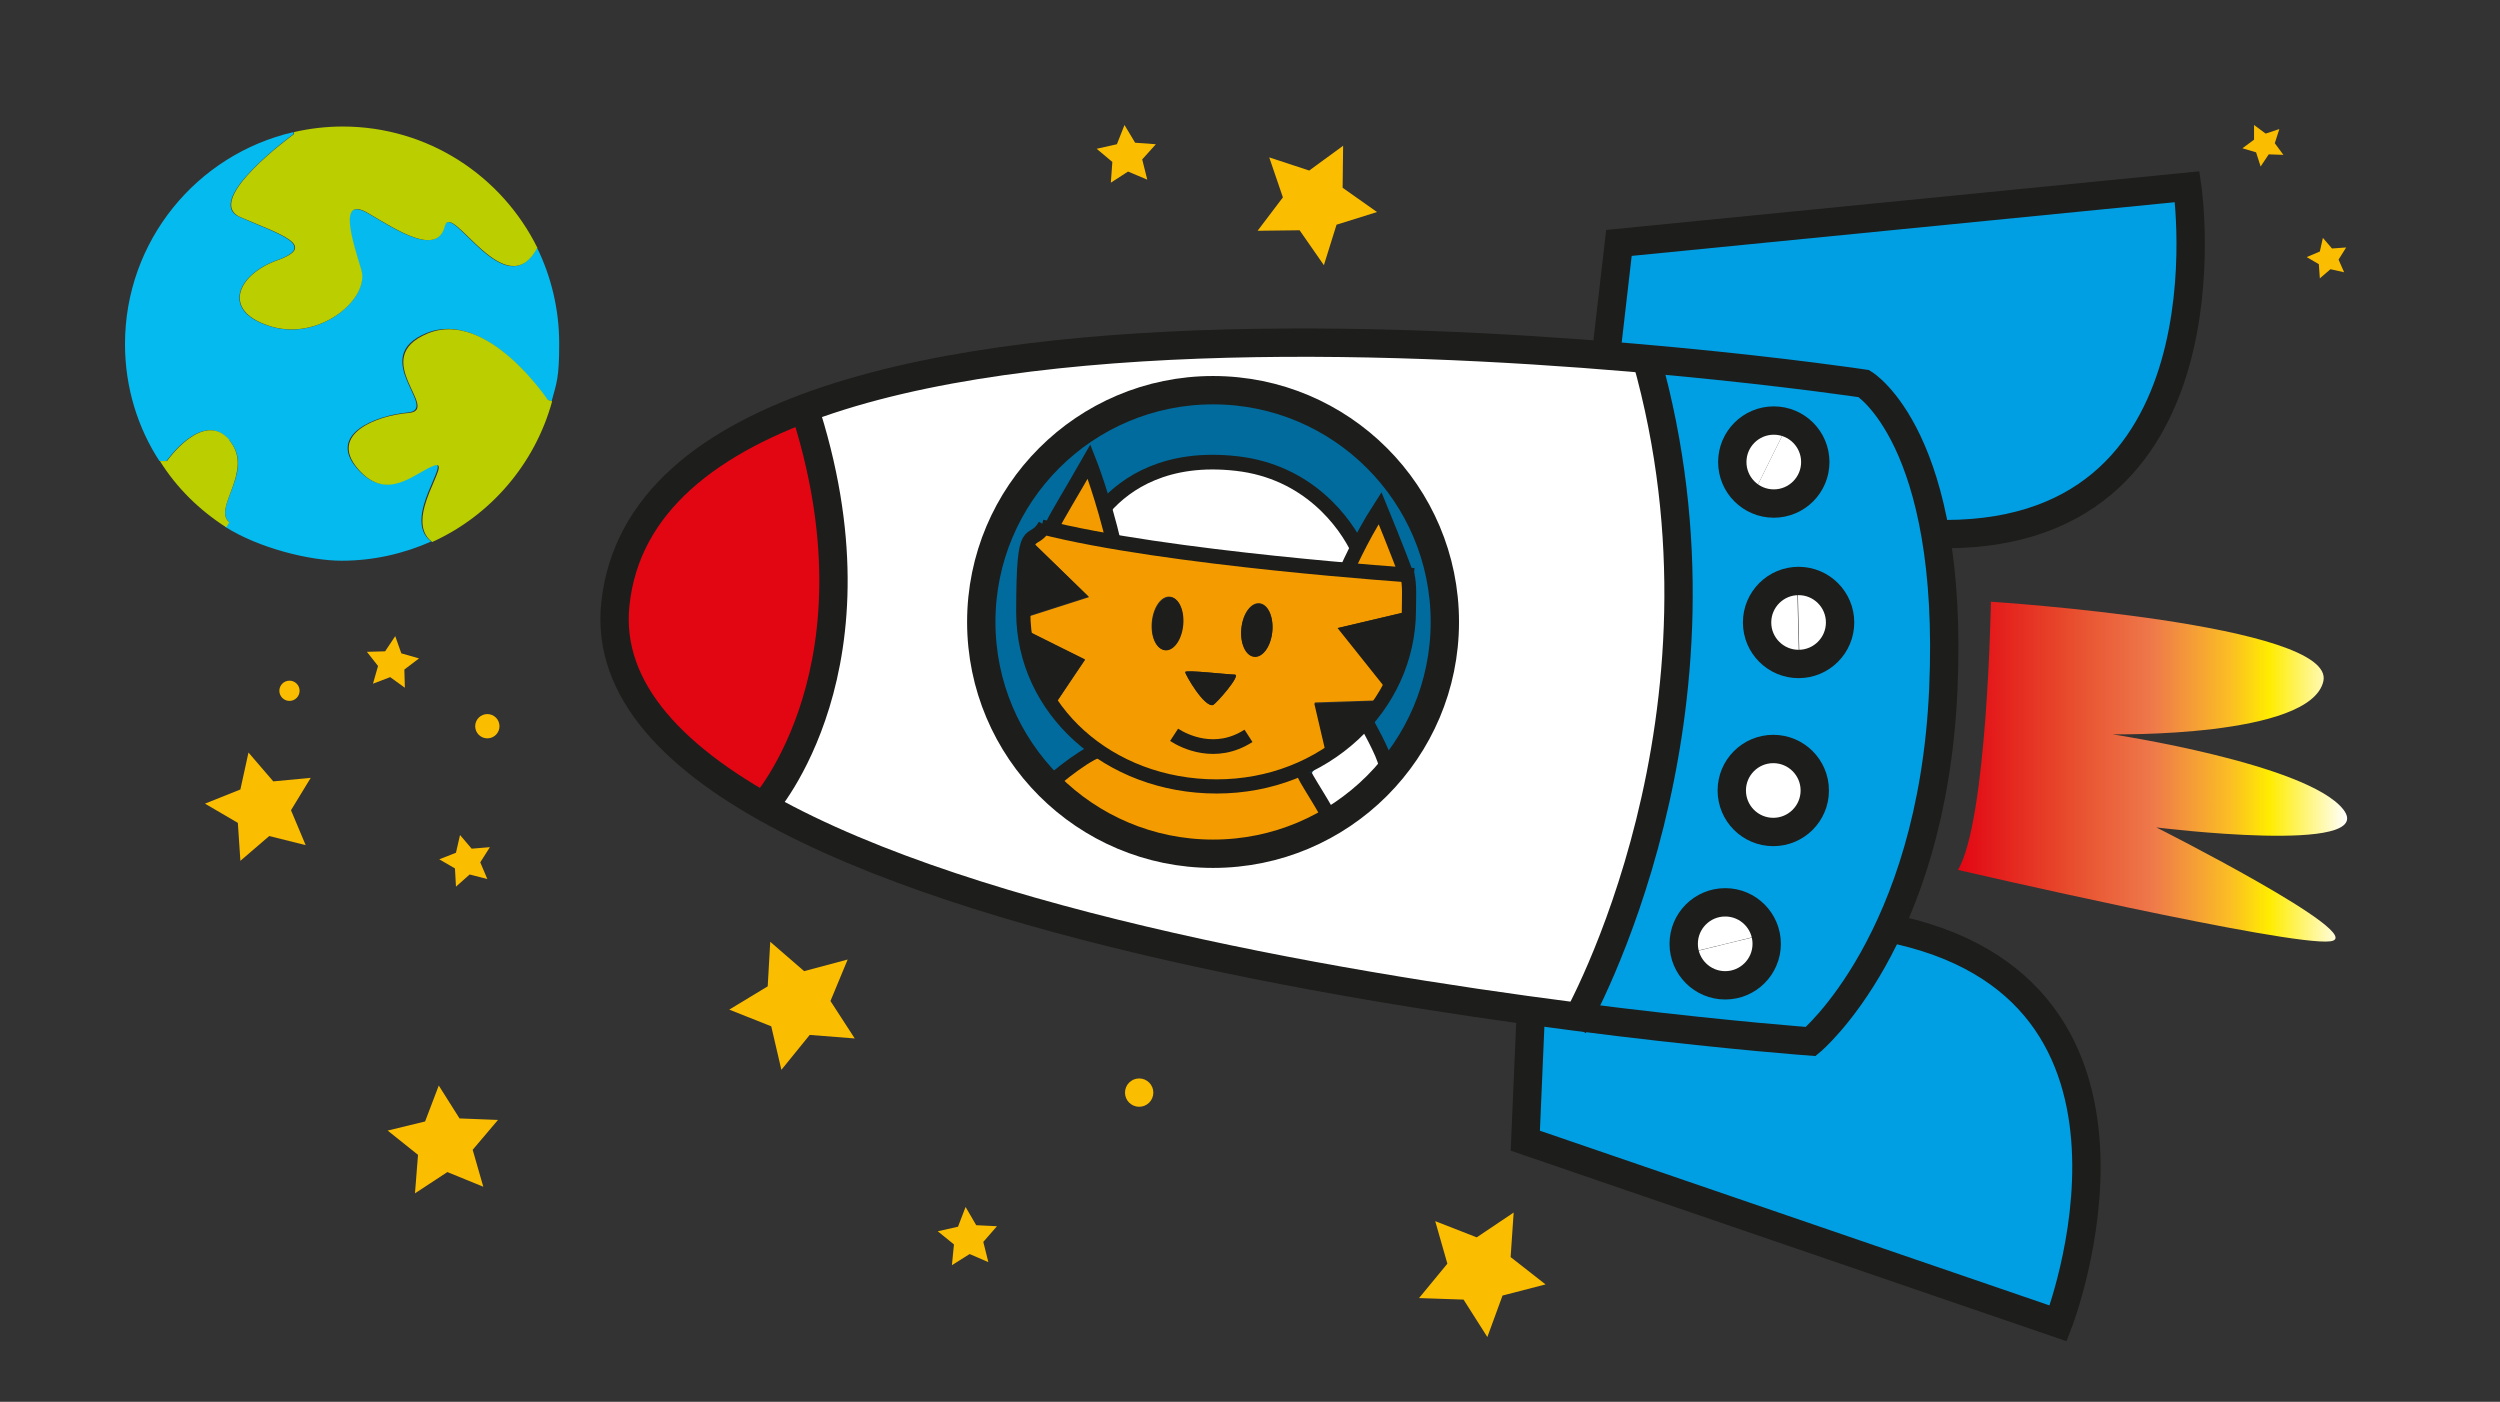 <?xml version="1.0" encoding="UTF-8"?>
<svg xmlns="http://www.w3.org/2000/svg" xmlns:xlink="http://www.w3.org/1999/xlink" version="1.1" viewBox="0 0 494 277">
  <rect x="0" y="0" width="494" height="277" fill="#333333" stroke="none"/>
  <defs>
    <style>
      .cls-1, .cls-2, .cls-3, .cls-4, .cls-5 {
        fill: none;
      }

      .cls-6 {
        fill: #f49b00;
      }

      .cls-7 {
        fill: #1d1d1b;
      }

      .cls-8 {
        fill: #fbbd00;
      }

      .cls-9 {
        fill: #e20613;
      }

      .cls-10 {
        fill: #fff;
      }

      .cls-11 {
        fill: #bbce00;
      }

      .cls-2 {
        stroke-linecap: round;
        stroke-linejoin: round;
        stroke-width: .5px;
      }

      .cls-2, .cls-3, .cls-4, .cls-5 {
        stroke: #1d1d1b;
      }

      .cls-12 {
        fill: #05baee;
      }

      .cls-3 {
        stroke-width: 2.9px;
      }

      .cls-3, .cls-4, .cls-5 {
        stroke-miterlimit: 10;
      }

      .cls-13 {
        fill: url(#Naamloos_verloop_104);
      }

      .cls-14 {
        fill: #006b9c;
      }

      .cls-15 {
        fill: #009ee2;
      }

      .cls-4 {
        stroke-width: 2.8px;
      }

      .cls-5 {
        stroke-width: 5.6px;
      }
    </style>
    <linearGradient id="Naamloos_verloop_104" data-name="Naamloos verloop 104" x1="386.8" y1="152.4" x2="463.8" y2="152.4" gradientUnits="userSpaceOnUse">
      <stop offset="0" stop-color="#e20613"/>
      <stop offset=".3" stop-color="#e84f2e"/>
      <stop offset=".5" stop-color="#ee794b"/>
      <stop offset=".7" stop-color="#fbbe24"/>
      <stop offset=".8" stop-color="#ffec00"/>
      <stop offset="1" stop-color="#fff"/>
    </linearGradient>
  </defs>
  <!-- Generator: Adobe Illustrator 28.6.0, SVG Export Plug-In . SVG Version: 1.2.0 Build 709)  -->
  <g>
    <g id="Layer_1">
      <polygon class="cls-8" points="152.2 186.1 158.9 191.9 167.5 189.6 164.1 197.8 168.9 205.2 160 204.5 154.4 211.4 152.4 202.8 144.1 199.5 151.7 194.9 152.2 186.1"/>
      <polygon class="cls-8" points="190.8 238.5 192.9 242.1 197 242.3 194.3 245.4 195.3 249.4 191.6 247.8 188.1 250 188.5 245.9 185.3 243.3 189.3 242.4 190.8 238.5"/>
      <polygon class="cls-8" points="76.6 223.4 84 221.6 86.7 214.5 90.8 221 98.4 221.3 93.4 227.2 95.5 234.5 88.4 231.6 82 235.8 82.6 228.2 76.6 223.4"/>
      <polygon class="cls-8" points="82.8 130.1 79.9 132.3 80 135.9 77.1 133.8 73.7 135.1 74.7 131.6 72.5 128.8 76.1 128.7 78.1 125.7 79.3 129.1 82.8 130.1"/>
      <polygon class="cls-8" points="250.8 31.1 258.7 33.7 265.4 28.8 265.3 37.1 272.1 41.9 264.1 44.4 261.6 52.4 256.8 45.5 248.5 45.6 253.5 39 250.8 31.1"/>
      <polygon class="cls-8" points="90.9 165 93.2 167.7 96.8 167.4 94.9 170.4 96.3 173.7 92.8 172.8 90.1 175.2 89.9 171.6 86.8 169.8 90.1 168.5 90.9 165"/>
      <circle class="cls-8" cx="57.2" cy="136.5" r="2"/>
      <circle class="cls-8" cx="225.1" cy="215.9" r="2.8"/>
      <circle class="cls-8" cx="96.3" cy="143.5" r="2.4"/>
      <polygon class="cls-8" points="299.1 239.6 298.5 248.4 305.4 253.8 296.9 256 293.9 264.2 289.2 256.8 280.4 256.5 286 249.7 283.6 241.3 291.8 244.5 299.1 239.6"/>
      <polygon class="cls-8" points="222.2 24.7 224.3 28.2 228.4 28.5 225.7 31.5 226.7 35.5 222.9 33.9 219.5 36.1 219.8 32 216.7 29.4 220.7 28.5 222.2 24.7"/>
      <polygon class="cls-8" points="450.4 25.5 449.5 28.3 451.2 30.6 448.3 30.5 446.7 32.9 445.8 30.1 443.1 29.3 445.4 27.6 445.4 24.7 447.7 26.4 450.4 25.5"/>
      <polygon class="cls-8" points="459 47 460.8 49.1 463.6 48.9 462.1 51.3 463.2 53.8 460.5 53.2 458.4 55 458.2 52.2 455.8 50.8 458.4 49.7 459 47"/>
      <polygon class="cls-8" points="49.1 148.7 54 154.4 61.4 153.7 57.5 160.1 60.4 167 53.2 165.2 47.5 170.1 47 162.6 40.5 158.8 47.5 156 49.1 148.7"/>
      <g>
        <path class="cls-13" d="M463,159.9c7.2,9.1-36.9,3.6-36.9,3.6,0,0,42.4,21.4,34.4,22.5-8,1.1-73.6-14.1-73.6-14.1,5.8-9.8,6.5-53,6.5-53,0,0,68.2,4.4,65.7,15.7-2.5,11.2-41.7,10.5-41.7,10.5,0,0,38.4,5.8,45.6,14.8Z"/>
        <path class="cls-15" d="M325.4,70.9c-2.6-.2-5.3-.5-8.1-.7l2.5-22.3,112.3-11.1s10.3,70.1-49.7,68.6c-4.1-23.7-14.1-29.7-14.1-29.7,0,0-17.4-2.6-42.9-4.9Z"/>
        <path class="cls-15" d="M311.3,202.2c.2-.3.4-.7.8-1.3,27,3.4,45.8,4.8,45.8,4.8,0,0,8.2-6.8,15.5-22.3,59.3,11.8,33.5,78.1,33.5,78.1l-105.3-36.1,1-23.3.3-2.4c3.2.4,6.3.8,9.3,1.2-.3.6-.6,1-.7,1.3Z"/>
        <path class="cls-15" d="M382.5,105.5c1.4,8,2.1,18.1,1.6,30.7-.9,20.7-5.6,36.2-10.8,47.3-7.3,15.5-15.5,22.3-15.5,22.3,0,0-18.8-1.4-45.8-4.8,4.9-8.9,26-51.4,18.4-105.6-1-7.9-2.6-16.1-4.9-24.4,25.5,2.3,42.9,4.9,42.9,4.9,0,0,10,6,14.1,29.7ZM353.4,83.6c-.6-.2-1.3-.4-2-.5-4.5-.5-8.6,2.7-9.1,7.3-.4,3.2,1.2,6.2,3.7,7.8,1,.7,2.2,1.1,3.5,1.2,4.5.5,8.6-2.7,9.1-7.2.4-3.8-1.8-7.3-5.3-8.6ZM355.1,114.8c-4,.1-7.4,3.2-7.9,7.3-.5,4.5,2.7,8.6,7.2,9.1.4,0,.7,0,1.1,0,4.1,0,7.6-3.1,8-7.3.5-4.5-2.7-8.6-7.2-9.1-.4,0-.8,0-1.2,0ZM358.6,157.2c.5-4.5-2.7-8.6-7.2-9.1-3.8-.4-7.3,1.8-8.6,5.2-.3.7-.4,1.3-.5,2.1-.5,4.5,2.7,8.6,7.2,9.1,3.5.4,6.7-1.4,8.2-4.3.5-.9.8-1.9.9-2.9ZM349.1,187.4c.1-1,0-1.9-.2-2.8-.8-3.3-3.5-5.9-7.1-6.3-4.5-.5-8.6,2.7-9.1,7.2-.1,1,0,2,.2,2.9.8,3.2,3.5,5.8,7.1,6.2,4.5.5,8.6-2.7,9.1-7.2Z"/>
        <path class="cls-10" d="M356.4,114.8c4.5.5,7.8,4.6,7.2,9.1-.5,4.2-4,7.3-8,7.3l-.4-16.4c.4,0,.8,0,1.2,0Z"/>
        <path class="cls-10" d="M353.4,83.6c3.4,1.3,5.7,4.8,5.3,8.6-.5,4.5-4.6,7.8-9.1,7.2-1.3-.1-2.5-.6-3.5-1.2l.5-.9,6.8-13.7Z"/>
        <path class="cls-10" d="M351.3,148.1c4.5.5,7.8,4.6,7.2,9.1-.1,1.1-.4,2-.9,2.9h-.5c0,0-13.6-6.5-13.6-6.5l-.9-.3c1.3-3.4,4.8-5.6,8.6-5.2Z"/>
        <path class="cls-10" d="M357.2,160h.5c-1.5,3-4.7,4.8-8.2,4.4-4.5-.5-7.8-4.6-7.2-9.1,0-.7.3-1.4.5-2.1l.9.3,13.6,6.4Z"/>
        <path class="cls-10" d="M355.1,114.8l.4,16.4c-.3,0-.7,0-1.1,0-4.5-.5-7.8-4.6-7.2-9.1.5-4.1,3.9-7.1,7.9-7.3Z"/>
        <path class="cls-10" d="M353.4,83.6l-6.8,13.7-.5.9c-2.6-1.6-4.1-4.6-3.7-7.8.5-4.5,4.6-7.8,9.1-7.3.7,0,1.3.2,2,.5Z"/>
        <path class="cls-10" d="M349,184.6c.2.9.3,1.8.2,2.8-.5,4.5-4.6,7.8-9.1,7.2-3.5-.4-6.3-3-7.1-6.2h.6c0-.1,14.9-3.7,14.9-3.7h.5Z"/>
        <path class="cls-10" d="M349,184.6h-.5c0,.1-14.9,3.7-14.9,3.7h-.6c-.2-.8-.3-1.7-.2-2.7.5-4.5,4.6-7.8,9.1-7.2,3.5.4,6.3,3,7.1,6.3Z"/>
        <path class="cls-10" d="M207.2,155.1c7.1,7.2,16.6,12,27.4,13.3,10.3,1.2,20.2-1.2,28.5-6.1,11.9-7.1,20.5-19.4,22.2-34.3,2.9-25.1-15.2-47.8-40.3-50.7s-47.8,15.2-50.7,40.4c-1.6,14.3,3.6,27.9,13,37.4ZM330.4,95.3c6.8,53.6-13.6,96.6-18.4,105.6-3-.4-6.1-.8-9.3-1.2-47.4-6.5-114-18.9-151.8-40.4h0s0,0,0,0c.6-.5,26.9-22.4,9.1-79,42.4-15.5,110.6-13.7,157.3-10,2.8.2,5.5.4,8.1.7,2.3,8.3,3.9,16.5,4.9,24.4Z"/>
        <path class="cls-14" d="M278.6,120.7c.9-4.5.8-7,.8-7,0,0-.5,0-1.4,0-1.6-4.6-5.2-13.2-5.2-13.2-1.8,2.8-3.4,5.7-4.6,8-2.9-5.9-10.3-15.2-23.9-16.8-13.9-1.6-21.9,3.9-25.9,8.5h-.2c-1.6-5.4-3-9-3-9-3.3,5.8-6.4,11-7.2,12.6l-.2.7c-.7-.2-1.4-.3-2.1-.5,0,0-.6,1.3-1.4,3.4-1.1,3.3-2.6,8.6-2.4,14.6,0,.8,0,1.6.1,2.5,0,.8.2,1.6.3,2.4.7,4,2.2,8.2,5,12.2,0,0,0,0,0,0,.2.6.4.9.4.9,0,0,0-.1.1-.2,2.2,2.9,5.1,5.7,9,8.2v.2c-2.7.9-7.8,5-9.8,6.8-9.4-9.5-14.6-23-13-37.4,2.9-25.1,25.5-43.2,50.7-40.4s43.2,25.5,40.3,50.7c-1.7,14.8-10.3,27.2-22.2,34.3-1.2-2.8-5.2-8.6-5.5-9.8,1.6-.9,3.2-1.8,4.6-2.9h0c0,.1.4-.4.4-.4,3.8-2.9,6.8-6.4,9-10.1l.6-.6h-.2c.3-.5.6-1.1.9-1.6.2-.5.5-.9.7-1.4,2.8-6.1,4.3-11.1,5.1-14.8Z"/>
        <path class="cls-6" d="M257.6,152.5c-9.9,5.2-23.3,6-39.1-3.5-.5-.3-1-.6-1.5-.9-3.9-2.5-6.8-5.3-9-8.2,4.1-6.1,6.4-9.5,6.4-9.5,0,0-11.5-5.7-11.8-5.9h-.5c0-.8-.1-1.6-.1-2.4h.4l12.8-4.1s-9-8.8-10.7-10.4c.8-2.2,1.4-3.4,1.4-3.4.7.2,1.4.4,2.1.5,3.7.9,7.8,1.7,12.1,2.5,15.5,2.7,34,4.6,46.2,5.6h0c5.5.5,9.8.8,11.8.9.9,0,1.4,0,1.4,0,0,0,.1,2.5-.8,7l-14.3,3.4,9.3,11.3c-.2.5-.5.9-.7,1.4-.3.5-.6,1.1-.9,1.6l-12.3.4,2.5,10.6c-1.4,1.1-3,2-4.6,2.9ZM251.4,124.8c.3-2.9-.8-5.4-2.5-5.6s-3.3,2-3.6,4.9c-.3,2.9.8,5.4,2.5,5.6s3.3-2,3.6-4.9ZM239.7,139.3c.5-.2,5.6-5.9,4.3-6-1.3,0-9.8-1-9.8-.5,0,.5,3.8,7.1,5.6,6.5ZM233.7,123.5c.3-2.9-.8-5.4-2.5-5.6-1.7-.2-3.3,2-3.6,4.9-.3,2.9.8,5.4,2.5,5.6s3.3-2,3.6-4.9Z"/>
        <path class="cls-6" d="M268.2,108.4c1.2-2.4,2.8-5.2,4.6-8,0,0,3.6,8.6,5.2,13.2-2.1-.1-6.3-.5-11.8-.9.4-.9,1.1-2.4,2-4.3Z"/>
        <path class="cls-10" d="M268.2,108.4c-1,1.9-1.7,3.4-2,4.3h0c-12.2-1.1-30.7-2.9-46.2-5.6-.6-2.5-1.2-4.8-1.8-6.8h.2c4.1-4.6,12.1-10.1,25.9-8.6,13.6,1.5,20.9,10.8,23.9,16.8Z"/>
        <path class="cls-6" d="M257.6,152.5c.3,1.2,4.3,7,5.5,9.8-8.3,4.9-18.2,7.3-28.5,6.1-10.8-1.2-20.3-6.1-27.4-13.3,2-1.8,7.1-5.8,9.6-6.8v-.2c.6.3,1.1.6,1.6.9,15.8,9.5,29.2,8.6,39.1,3.5Z"/>
        <path class="cls-6" d="M218.2,100.2c.6,2,1.2,4.3,1.8,6.8-4.4-.8-8.5-1.6-12.1-2.5l.2-.7c.7-1.6,3.9-6.8,7.2-12.6,0,0,1.4,3.5,3,9Z"/>
        <path class="cls-9" d="M159,80.7c16.3,50.7-7.5,78-8.1,78.6h0s0,0,0,0c-19.2-10.9-31-24.1-29.3-40.1,2-18.5,16.4-30.7,37.4-38.6Z"/>
      </g>
      <path class="cls-10" d="M270.4,143.2l3.5,8.6s-7.8,10.2-10.2,8.8-9.1-5.4-1.5-10.9"/>
      <path class="cls-2" d="M368.3,75.8s-238.2-35.9-246.7,43.5c-7.4,68.7,236.2,86.5,236.2,86.5,0,0,24-19.9,26.2-69.6s-15.7-60.4-15.7-60.4Z"/>
      <circle class="cls-2" cx="239.7" cy="122.9" r="45.8"/>
      <path class="cls-2" d="M150.9,159.3s27.5-22,8.8-80.2"/>
      <path class="cls-2" d="M311,202.6c1-1.5,34.6-58.7,14.7-129.5"/>
      <circle class="cls-2" cx="340.9" cy="186.5" r="8.2"/>
      <circle class="cls-2" cx="350.4" cy="156.2" r="8.2"/>
      <circle class="cls-2" cx="355.4" cy="123" r="8.2"/>
      <circle class="cls-2" cx="350.5" cy="91.3" r="8.2"/>
      <path class="cls-5" d="M368.3,75.8s-238.2-35.9-246.7,43.5c-7.4,68.7,236.2,86.5,236.2,86.5,0,0,24-19.9,26.2-69.6s-15.7-60.4-15.7-60.4Z"/>
      <circle class="cls-5" cx="239.7" cy="122.9" r="45.8"/>
      <path class="cls-5" d="M150.9,159.3s24.9-27.7,7.8-79.4"/>
      <path class="cls-5" d="M311,202.6c1-1.5,34.3-61.1,14.3-131.9"/>
      <circle class="cls-5" cx="340.9" cy="186.5" r="8.2"/>
      <circle class="cls-5" cx="350.4" cy="156.2" r="8.2"/>
      <circle class="cls-5" cx="355.4" cy="123" r="8.2"/>
      <circle class="cls-5" cx="350.5" cy="91.3" r="8.2"/>
      <path class="cls-5" d="M317.2,71.4l2.7-23.4,112.3-11.1s10.4,70.7-50.5,68.6"/>
      <path class="cls-5" d="M302.4,202.1l-1,23.3,105.3,36.1s25.9-66.6-33.9-78.2"/>
      <path class="cls-1" d="M399.2,118.6s-1.1,43.8-6.9,53.6c0,0,60.1,14.8,68.1,13.8,8-1.1-34.4-22.5-34.4-22.5,0,0,44.2,5.4,36.9-3.6-7.2-9.1-45.6-14.8-45.6-14.8,0,0,39.1.7,41.6-10.5,2.5-11.2-59.8-15.9-59.8-15.9Z"/>
      <path class="cls-7" d="M239.7,139.3c.6-.2,5.6-5.9,4.3-6-1.3,0-9.8-1-9.8-.5s3.8,7.1,5.5,6.5Z"/>
      <path class="cls-7" d="M245.3,124.2c-.3,2.9.8,5.4,2.5,5.6,1.7.2,3.3-2,3.6-4.9.3-2.9-.8-5.4-2.5-5.6-1.7-.2-3.3,2-3.6,4.9Z"/>
      <path class="cls-3" d="M279.4,113.7s-49.1-3.3-73.6-9.6"/>
      <polyline class="cls-7" points="279.2 120.6 264.3 124.1 274.5 136.9"/>
      <path class="cls-7" d="M204.1,107.2c.2.2,11,10.7,11,10.7l-12.8,4.1"/>
      <path class="cls-7" d="M227.7,122.9c-.3,2.9.8,5.4,2.5,5.6,1.7.2,3.3-2,3.6-4.9s-.8-5.4-2.5-5.6c-1.7-.2-3.3,2-3.6,4.9Z"/>
      <path class="cls-7" d="M202.6,124.4c.3.2,11.8,5.9,11.8,5.9,0,0-2.4,3.5-6.5,9.7-.1.2-5.7-13.7-5.7-13.7"/>
      <path class="cls-3" d="M265.8,113.4s2.9-6.8,6.9-13c0,0,3.7,9,5.3,13.5"/>
      <path class="cls-3" d="M208,103.8c.7-1.6,3.9-6.8,7.2-12.6,0,0,2.8,7.1,5,16.6"/>
      <path class="cls-3" d="M218.4,100.1c4.1-4.6,12.1-10.1,26-8.5,14,1.6,21.4,11.5,24.1,17.3"/>
      <path class="cls-3" d="M232,145.2c2,1.3,8.2,4.4,14.7.2"/>
      <polygon class="cls-7" points="272.2 138.5 259.7 139 262.2 149.7 272.2 138.5"/>
      <path class="cls-3" d="M206.4,155.9c.4-.7,7.3-6.5,10.5-7.6"/>
      <path class="cls-3" d="M257.5,152.3c-.2.7,5.1,8.2,5.8,10.7"/>
      <g>
        <path class="cls-12" d="M45.3,103.2c-3.4-2.9,5.2-10.2,0-16.2-5.2-6.2-12.4,4.1-12.4,4.1h-1.4c-4.3-6.6-6.8-14.6-6.8-23.1,0-20.4,14.2-37.5,33.3-41.9v.4c0,0-18.1,13.2-10.6,16.4,7.5,3.3,15.5,5.6,7.4,8.5-8.1,2.9-11.3,10.3-1,13.2,9.6,2.7,19.3-5.7,17.5-11.3-1.7-5.6-4.9-14.8,1.5-11.1,5.6,3.3,13.5,8.5,15,2.5,1.3-5.2,12.1,16.2,18.3,4.2,2.8,5.7,4.4,12.2,4.4,19s-.5,7.7-1.5,11.4l-.9-.3s-12-18-23.8-13.2,2.7,15.1-3.7,15.7c-6.4.6-15.9,4.3-10.1,11,5.8,6.8,11.2.8,15.1-.6,3.9-1.3-6.4,10.6-.4,15.1-5.4,2.4-11.4,3.8-17.7,3.8s-16.4-2.5-23-6.7l.6-1Z"/>
        <path class="cls-11" d="M108.2,79l.9.3c-3.4,12.4-12.2,22.6-23.7,27.8h0c-6-4.5,4.3-16.4.4-15.1-3.9,1.4-9.3,7.4-15.1.6-5.8-6.8,3.7-10.5,10.1-11,6.4-.6-8.1-10.8,3.7-15.7s23.8,13.2,23.8,13.2Z"/>
        <path class="cls-11" d="M106.2,48.9c-6.2,11.9-17-9.4-18.3-4.2-1.5,6-9.4.8-15-2.5-6.3-3.8-3.2,5.5-1.5,11.1,1.7,5.6-7.9,13.9-17.5,11.3-10.3-2.9-7.2-10.3,1-13.2,8.1-2.9.2-5.2-7.4-8.5-7.5-3.3,10.6-16.4,10.6-16.4v-.4c3-.7,6.3-1.1,9.6-1.1,16.9,0,31.5,9.8,38.5,24Z"/>
        <path class="cls-11" d="M45.3,87c5.1,6-3.4,13.4,0,16.2l-.6,1c-5.3-3.4-9.8-7.8-13.1-13.1h1.4s7.2-10.3,12.4-4.1Z"/>
      </g>
      <path class="cls-3" d="M269.8,142.4s3.8,6.7,4,8.6"/>
      <path class="cls-4" d="M278.1,113.5c.5,2.3.3,4.6.3,7,0,19.2-16.7,34.9-38,34.9s-38.2-15.2-38.2-34.4,1.6-12.5,4.3-17.2"/>
    </g>
  </g>
</svg>